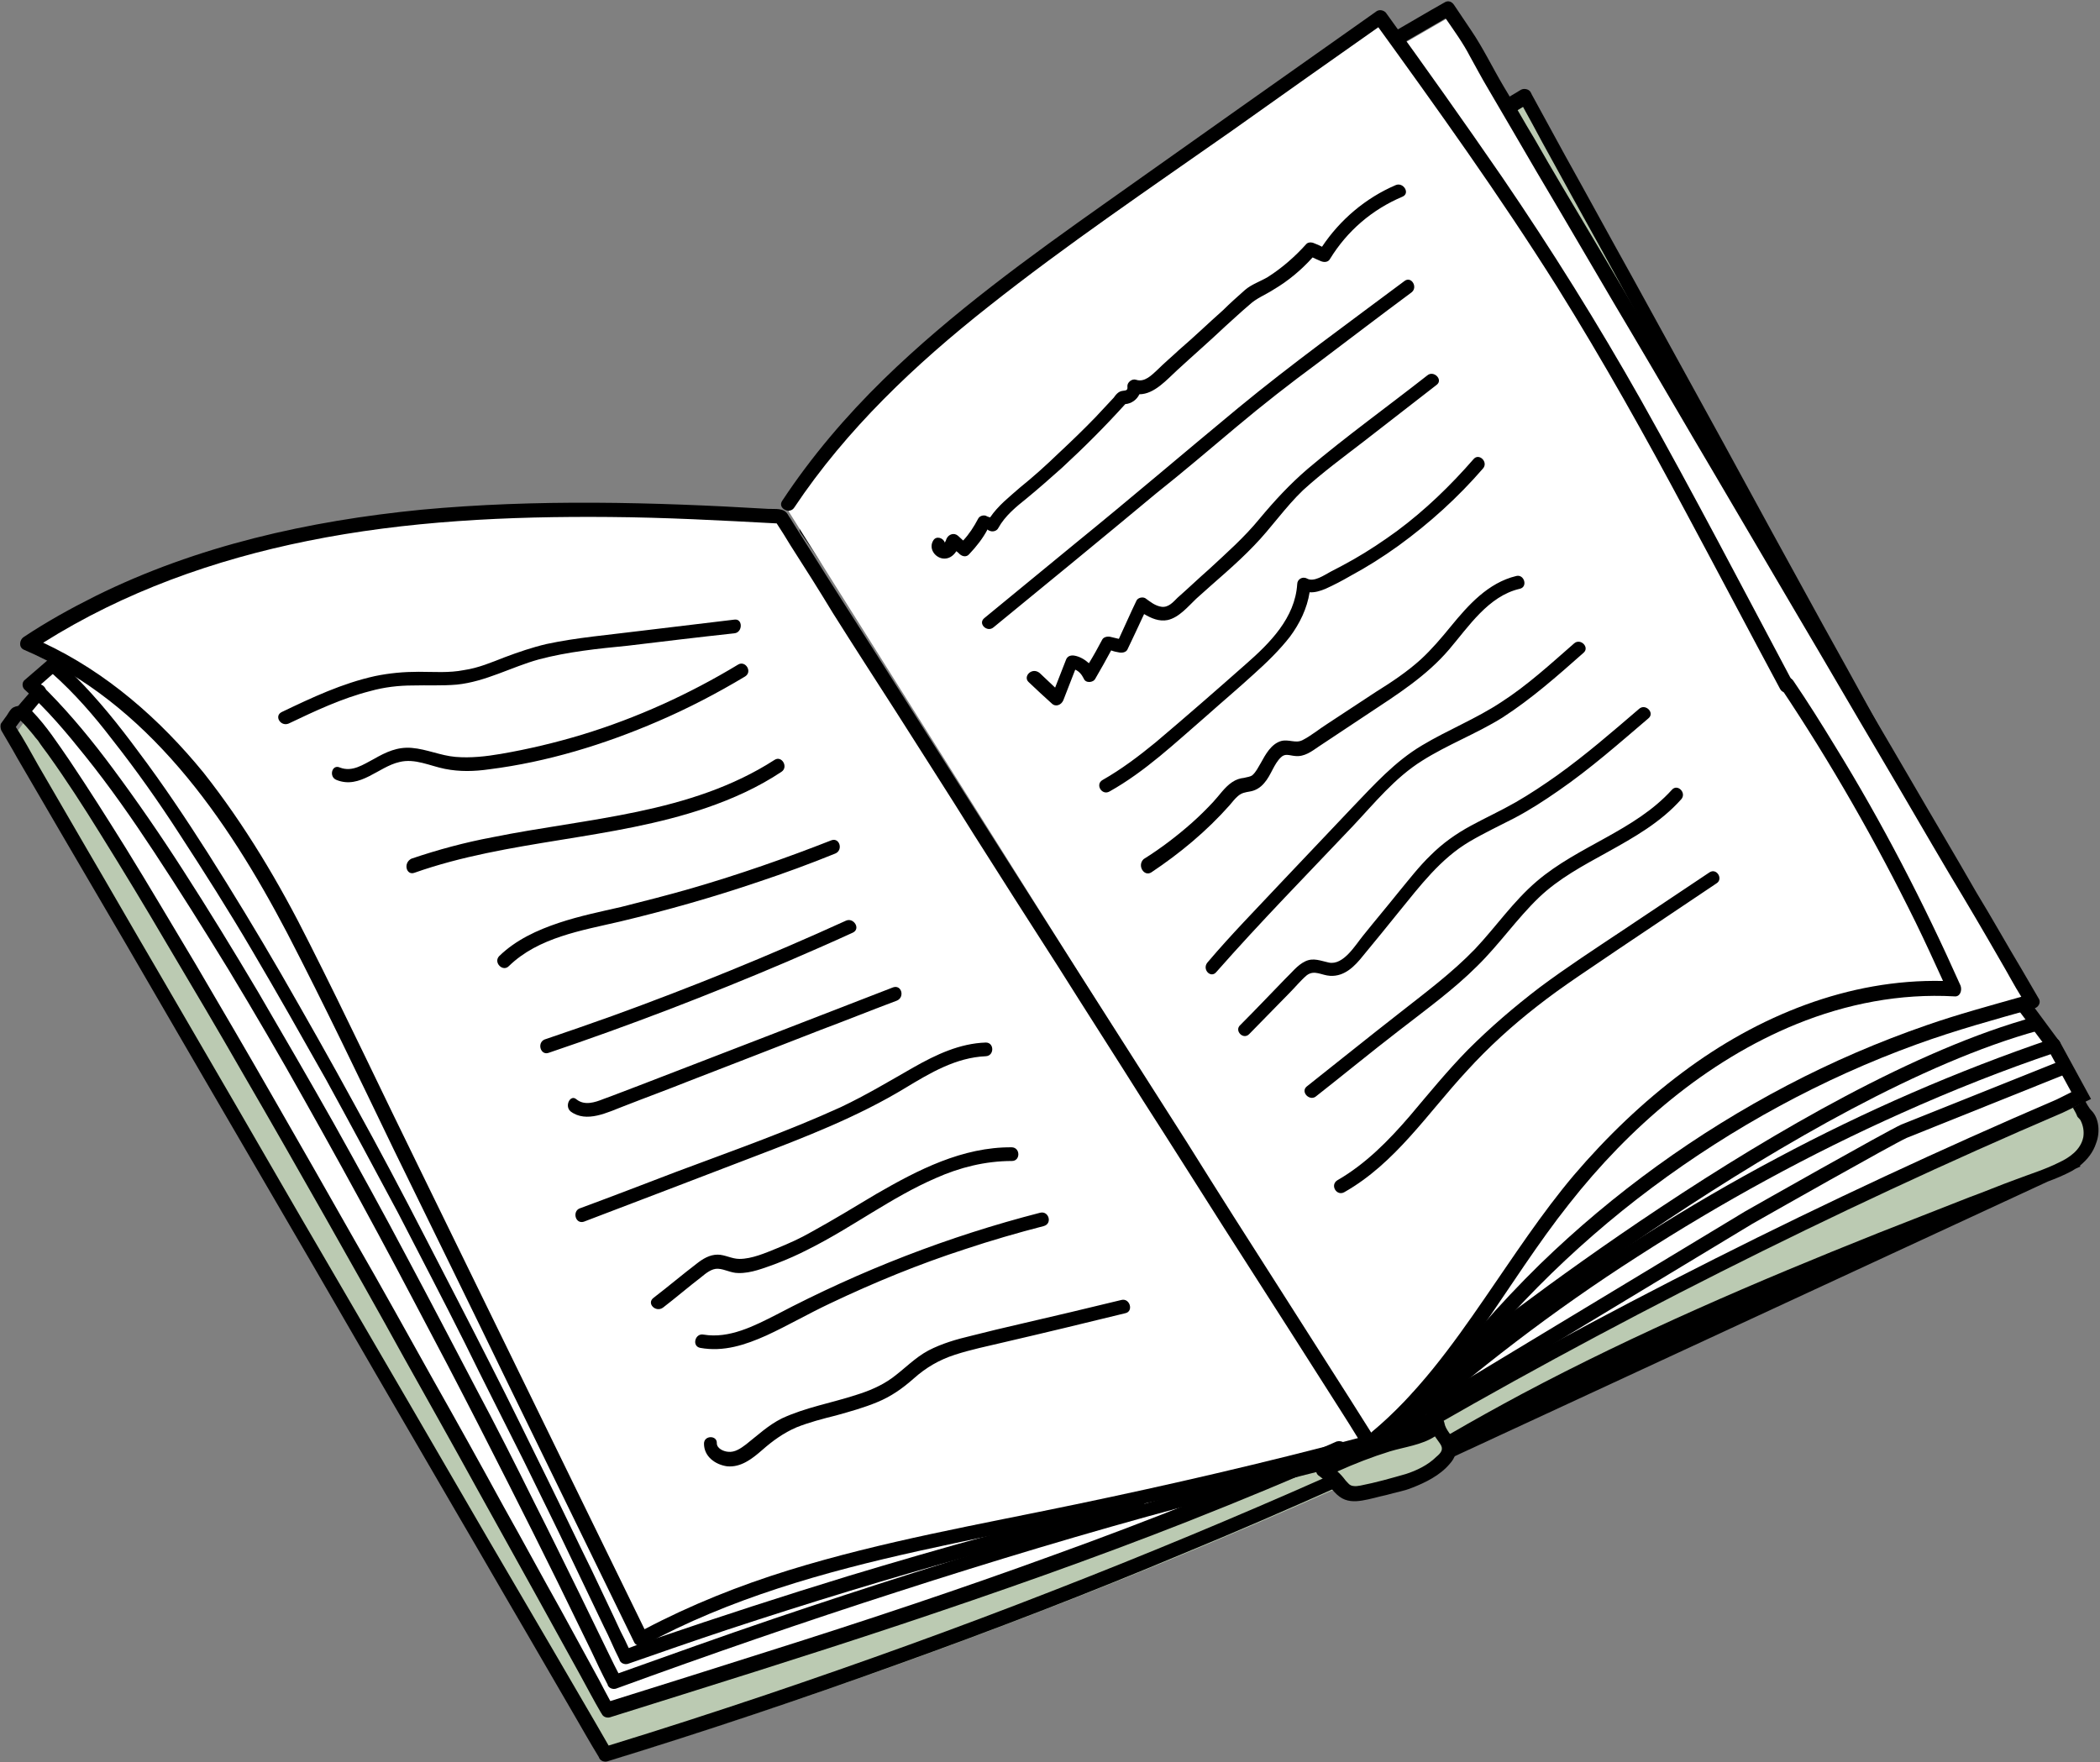 <?xml version="1.0" encoding="UTF-8"?><svg xmlns="http://www.w3.org/2000/svg" xmlns:xlink="http://www.w3.org/1999/xlink" height="412.1" preserveAspectRatio="xMidYMid meet" version="1.0" viewBox="4.2 49.4 491.0 412.1" width="491.0" zoomAndPan="magnify"><rect x="4.2" y="49.4" width="491.0" height="412.1" fill="#808080" stroke="none"/><g id="change1_1"><path d="M341.2,387.7c44.7-26.3,93.3-45.1,141.6-63.7c3.2-1.2,6.5-2.6,8.7-5.3c2.1-2.7,2.5-7-0.2-9.2L360.6,71.8 L192.8,173L341.2,387.7z" fill="#bbcab2"/></g><g id="change2_1"><path d="M493.2,309.1c-0.7-0.7-1.2-1.8-1.8-2.8c-1.3-2.3-2.6-4.7-3.9-7c-4.7-8.5-9.3-17-14-25.5c-6.7-12.1-13.3-24.2-20-36.3 c-7.7-14.1-15.4-28.2-23.2-42.2c-7.8-14.2-15.6-28.4-23.3-42.6c-7-12.8-14.1-25.6-21.1-38.4c-5.3-9.5-10.5-19.1-15.8-28.6 c-2.6-4.7-5.1-9.4-7.7-14.1c-0.1-0.2-0.2-0.4-0.3-0.6c-0.4-0.8-1.6-1-2.3-0.6c-5.6,3.4-11.2,6.7-16.8,10.1 c-13.4,8-26.8,16.2-40.2,24.2c-16.1,9.7-32.2,19.4-48.3,29.2c-14,8.5-28,16.9-42,25.4c-6.8,4.1-13.7,8-20.3,12.3 c-0.1,0.1-0.2,0.1-0.2,0.1c-0.8,0.4-1.1,1.6-0.6,2.3c1.3,1.9,2.7,3.8,3.9,5.7c3.6,5.3,7.1,10.4,10.8,15.6c5.4,7.7,10.6,15.4,16,23.1 c6.5,9.4,13,18.8,19.4,28.2c7.1,10.3,14.2,20.6,21.3,30.8c7.3,10.4,14.4,20.9,21.7,31.3c6.7,9.7,13.4,19.3,20.1,29 c5.7,8.2,11.3,16.3,17,24.6c4,5.9,8.2,11.7,12.2,17.7c1.9,2.8,3.8,5.6,5.8,8.4c0.1,0.1,0.1,0.2,0.2,0.3c0.8,1.1,2.3,0.9,2.9,0 l0.2,1.9l140.1-64.9c1.9-0.7,3.8-1.5,5.5-2.4c0.3-0.2,0.7-0.4,1-0.6l1.1-0.5c0,0,0-0.1-0.1-0.2c1.7-1.4,3.1-3.1,3.8-5.3 C495.2,314.4,495.1,311,493.2,309.1z M491.3,315.3c-0.6,3-3.2,4.8-5.8,6c-3.2,1.6-6.8,2.7-10.2,4c-3.6,1.3-7.1,2.8-10.7,4.1 c-7.1,2.8-14.3,5.6-21.4,8.4c-28.3,11.3-56.3,23.3-83.2,37.6c-5.6,3-11.2,6.1-16.7,9.3c-0.6,0.3-0.9,0.4-0.9,0.4l0,0.1 c-0.2,0.1-0.4,0.2-0.6,0.3c-1-1.4-2-2.8-2.9-4.2c-3.6-5.3-7.1-10.4-10.8-15.6c-5.4-7.7-10.6-15.4-16-23.1 c-6.5-9.4-13-18.8-19.4-28.2c-7.1-10.3-14.2-20.6-21.3-30.8c-7.3-10.4-14.4-20.9-21.7-31.3c-6.7-9.7-13.4-19.3-20.1-29 c-5.7-8.2-11.3-16.3-17-24.6c-4-5.9-8.2-11.7-12.2-17.7c-1.6-2.4-3.2-5-5-7.3c5.1-3,10.1-6.1,15.2-9.1c13.4-8,26.8-16.2,40.2-24.2 c16.1-9.7,32.2-19.4,48.3-29.2c14-8.5,28-16.9,42-25.4c4.6-2.8,9.3-5.6,13.9-8.4c1.7-1,3.6-1.9,5.3-3c1.5,2.7,2.9,5.3,4.4,8.1 c4.6,8.4,9.3,16.9,13.9,25.2c6.6,12.1,13.2,24,19.8,36.1c7.6,14,15.3,27.8,22.9,41.8c7.7,14.1,15.5,28.3,23.2,42.3 c7,12.7,14.1,25.6,21.1,38.3c5.3,9.6,10.6,19.2,15.9,28.8c2.7,4.9,5.4,9.8,8,14.6c0.1,0.2,0.3,0.6,0.4,0.9c0.2,0.3,0.4,0.4,0.7,0.8 C491.3,312.6,491.5,314,491.3,315.3z"/></g><g id="change3_1"><path d="M490.8,307.4l-5,2.5c-54,23.1-106.3,49.5-157,79.1c0,0,39.9-60.4,51.9-71.4c12-10.9,36.7-40.2,87-42.9 c4.2-0.2,10.4,13.4,10.4,13.4l0,0l6.4,7.7L490.8,307.4z" fill="#fff"/></g><g id="change3_2"><path d="M479.7,285.4l-7.4,2c-52.8,13.9-114.7,55.1-146.9,99.2L188.6,169c19.7-29.7,49.5-51.1,78.6-71.6 c19.9-14.1,39.9-28.2,59.8-42.2c1.3,1.8,2.6,3.5,3.8,5.3l0,0l12.1-7l5.4,7.9l5.3,9.5L479.7,285.4z" fill="#fff"/></g><g id="change3_3"><path d="M334.3,383.3c43.3-39,94.7-69,150-87.6" fill="#fff"/></g><g id="change1_2"><path d="M318.7,396.6c-55.6,24.8-112.6,46.2-170.8,64.1L8.1,220.6l2.3-3.1l177.6-39.2L318.7,396.6z" fill="#bbcab2"/></g><g id="change2_2"><path d="M318.3,395.4c0-0.2-0.1-0.5-0.2-0.7c-1.1-1.9-2.3-3.9-3.5-5.8c-3.1-5.3-6.4-10.6-9.5-15.9c-4.7-7.8-9.4-15.6-14.1-23.5 c-5.7-9.6-11.5-19.2-17.2-28.8c-6.3-10.5-12.5-20.9-18.8-31.4c-6.4-10.6-12.6-21.1-19-31.7c-5.9-9.8-11.7-19.7-17.7-29.5 c-5-8.4-9.9-16.6-15-25c-3.6-6-7.1-12-10.7-18c-1.7-2.8-3.4-5.7-5.1-8.5c-0.1-0.1-0.1-0.2-0.2-0.3c-0.4-0.7-1.1-0.9-1.9-0.8 c-6.1,1.3-12.3,2.7-18.5,4.1c-14.7,3.2-29.4,6.5-44.1,9.7c-17.5,3.9-35.1,7.7-52.6,11.6c-14.6,3.2-29.4,6.5-44,9.7 c-4.5,1-8.9,2-13.4,3c-1.2,0.2-2.5,0.6-3.7,0.8c-0.6,0.1-1.1,0.1-1.7,0.4c-0.7,0.3-1.2,1.3-1.6,1.9c-0.4,0.6-0.9,1.2-1.3,1.8 c-0.3,0.4-0.2,1.2,0,1.7c1.2,2.1,2.5,4.2,3.7,6.4c3.4,5.8,6.8,11.7,10.2,17.5c5,8.6,10.1,17.2,15.1,25.8c6.1,10.5,12.2,21,18.3,31.5 c6.7,11.5,13.4,23,20.1,34.5c6.8,11.6,13.5,23.3,20.3,35c6.3,10.8,12.6,21.7,18.9,32.5c5.4,9.2,10.6,18.3,16,27.5 c3.8,6.6,7.7,13.2,11.5,19.8c1.8,3.1,3.6,6.3,5.5,9.4c0.1,0.1,0.1,0.2,0.2,0.4c0.3,0.7,1.2,1,1.9,0.8c22.8-7,45.5-14.6,67.9-22.7 c22.3-8,44.6-16.6,66.5-25.8c12.4-5.1,24.6-10.4,36.9-15.9C318.3,396.7,318.5,396,318.3,395.4z M250.1,421.5 c-22,8.6-44.2,16.6-66.7,24.2c-12.2,4.1-24.5,8.1-36.9,11.9c-1-1.7-2-3.5-3-5.2c-3.4-5.8-6.8-11.7-10.2-17.5 c-5-8.6-10.1-17.2-15.1-25.8c-6.1-10.5-12.2-21-18.3-31.5c-6.7-11.5-13.4-23-20.1-34.5c-6.8-11.6-13.5-23.3-20.3-35 c-6.3-10.8-12.6-21.7-18.9-32.5c-5.4-9.2-10.6-18.3-16-27.5c-3.8-6.6-7.7-13.2-11.5-19.8c-1.7-3-3.3-6-5.2-8.9 c0.4-0.6,0.9-1.2,1.3-1.7c5.8-1.3,11.5-2.5,17.3-3.8c14.1-3.1,28.2-6.3,42.2-9.3c17.1-3.8,34.3-7.6,51.4-11.4 c14.7-3.2,29.5-6.5,44.2-9.7c4.9-1.1,9.8-2.1,14.6-3.2c1.9-0.4,4.1-0.7,6.1-1.3c0.9,1.5,1.9,3.1,2.8,4.6c3.1,5.3,6.4,10.6,9.5,15.9 c4.7,7.8,9.4,15.6,14.1,23.5c5.7,9.6,11.5,19.2,17.2,28.8c6.3,10.5,12.5,20.9,18.8,31.4c6.4,10.6,12.6,21.1,19,31.7 c5.9,9.8,11.7,19.7,17.7,29.5c5,8.4,9.9,16.6,15,25c3.6,6,7.1,12,10.7,18c1.5,2.4,2.9,4.9,4.5,7.4 C293.1,404.2,271.7,413.1,250.1,421.5z"/></g><g id="change3_4"><path d="M320.4,387.5c-21.1,5.8-42.4,10.9-63.9,15.4c-34.6,7.1-70.4,12.8-101.4,29.8c-25.2-51.7-50.5-103.3-75.6-155.1 c-15.5-31.7-34.2-66.5-67.7-77.7c50.6-33.4,115.5-33.3,176.1-29.7l137.6,216.5" fill="#fff"/></g><g id="change3_5"><path d="M318.6,388.2c-55.4,24.9-113.6,43-171.7,61.1c0,0-121.3-222.5-137-233.4l4.1-4.8L318.6,388.2z" fill="#fff"/></g><g id="change3_6"><path d="M319.9,390.4c-58.6,14.2-114.2,31.7-170.9,52.4c0,0-92.5-194-136.7-233.4c0,0,30.6-40.8,176.2-36.2L319.9,390.4 z" fill="#fff"/></g><g id="change1_3"><path d="M314.5,393.2c1.8,1.2,3,2.8,4.5,4.6c0.6,0.7,1.5,1,2.2,1.1s2.7-0.3,3.5-0.4c3.5-0.9,5.7-1.5,9.3-2.3 c1.5-0.3,4.9-2,6-2.9c1.8-1.2,4.4-3.4,3.9-5.5c-0.3-1.6-2.5-3-2.7-5.1c-1.6,2-4.4,2.7-6.9,3.4C327.4,387.7,320.8,390.1,314.5,393.2" fill="#bbcab2"/></g><g id="change2_3"><path d="M325.8,386c-2-3.1-4-6.4-6-9.5c-5.3-8.3-10.5-16.5-15.8-24.8c-7.5-11.7-15-23.5-22.3-35.2c-8.5-13.3-17-26.7-25.5-40 c-8.5-13.4-17-26.7-25.5-40.1c-7.3-11.5-14.6-23-21.9-34.5c-5.1-8-10.3-16.1-15.3-24.1c-1.3-2.1-2.7-4.2-4.1-6.5 c-0.3-0.6-0.7-1-1-1.6c-1-1.6-2.8-1.2-4.6-1.3c-27-1.6-54.2-2.3-81.1,0.2c-26.3,2.6-52.4,8.4-76.2,20.2c-5.8,2.9-11.4,6-16.8,9.6 c-0.9,0.6-1.2,2.3,0,2.9c29,12.4,47.5,39.3,61.7,66.4c8.7,16.8,16.8,33.8,25,50.8c8.8,18,17.7,36.1,26.4,54.1 c9.9,20.3,19.8,40.6,29.7,60.9c0.4,0.8,1.6,1,2.3,0.6c20-10.9,42.1-17.1,64.2-22c22.2-4.9,44.7-9,66.9-14.3 c12.6-2.9,25.1-6,37.5-9.4C324.9,388.9,326.8,387.5,325.8,386z M255.7,401.2c-22.5,4.7-45.1,8.6-67.1,15.4 c-11.6,3.6-22.9,8.1-33.7,13.8c-17.5-35.9-35.2-72-52.7-107.9c-8.6-17.5-16.9-35.2-25.7-52.6c-7-14-15-27.5-24.7-39.8 c-10.2-12.5-22.7-23.5-37.5-30.4c18.9-11.9,40-19.4,61.8-23.8c23.2-4.7,47-5.8,70.6-5.6c13.1,0.1,26,0.8,39.1,1.5 c1.1,1.7,2.2,3.4,3.2,5.1c3.4,5.3,6.7,10.5,9.9,15.8c4.9,7.8,9.9,15.5,14.9,23.3c6,9.5,12.1,18.9,18,28.4 c6.6,10.4,13.2,20.8,19.9,31.2c6.6,10.5,13.3,20.9,19.9,31.4c6.3,9.8,12.4,19.5,18.7,29.4c5.3,8.3,10.5,16.4,15.8,24.7 c3.8,5.9,7.6,12,11.4,17.9c1.4,2.2,2.8,4.4,4.2,6.7C299.8,391.5,277.8,396.6,255.7,401.2z"/></g><g id="change2_4"><path d="M189.9,168.1c12.2-18.3,28.3-33.5,45.4-47c18.3-14.5,37.8-27.7,56.9-41.1c11.8-8.4,23.7-16.8,35.5-25.1 c-0.8-0.2-1.6-0.4-2.3-0.6c14.7,20.3,29.4,40.8,42.8,62.1c10.8,17.3,20.8,35.2,30.4,53.2c7.3,13.6,14.5,27.3,21.8,40.9 c1,1.9,3.9,0.2,2.9-1.7c-11.7-22-23.2-44.1-35.4-65.8c-10.1-17.9-20.9-35.2-32.5-52.2c-8.8-12.8-17.9-25.6-27-38.2 c-0.4-0.7-1.5-1.1-2.3-0.6c-21.1,14.9-42.2,29.8-63.2,44.7c-18.1,12.8-36.2,25.9-52.1,41.4c-8.8,8.6-16.9,18.1-23.7,28.4 C185.9,168.2,188.8,169.8,189.9,168.1L189.9,168.1z"/></g><g id="change2_5"><path d="M461.1,282.4c-12.6-0.7-25.1,1.7-36.9,6.5c-21.1,8.6-39.1,24.2-53.1,42c-14.7,18.5-25.5,40.7-43.9,56c-1.6,1.3-4-1-2.3-2.6 c10.6-8.8,18.8-20.2,26.5-31.4c6.7-9.7,13.2-19.7,20.8-28.7c7.6-8.9,16.1-17.1,25.5-24.1c17.5-13.1,38.7-21.8,60.8-21.3 c-2.1-4.6-4.2-9.2-6.4-13.7c-9.3-18.9-19.8-37.3-31.5-54.8c-1.2-1.8,1.7-3.5,2.9-1.7c3.4,5,6.6,10.1,9.7,15.2 c11.1,18,20.8,36.8,29.4,56.1C463,281,462.5,282.6,461.1,282.4z"/></g><g id="change2_6"><path d="M319,391.9c-12.7,3.1-25.6,6.5-38.3,9.9c-22.3,6-44.5,12.7-66.5,19.8c-22.1,7.1-44.1,14.7-66,22.7c-0.7,0.2-1.6-0.1-1.9-0.8 c0-0.1,0-0.2-0.1-0.3c-1.3-2.5-2.5-5-3.7-7.6c-2.6-5.4-5.3-10.8-7.9-16.2c-3.8-7.7-7.6-15.3-11.5-23c-4.7-9.3-9.4-18.5-14.2-27.7 c-5.4-10.2-10.7-20.4-16.2-30.6C87,327.5,81.2,317,75.3,306.5c-5.7-10.2-11.6-20.3-17.7-30.4c-5.7-9.3-11.4-18.4-17.4-27.5 c-5-7.6-10.3-15.2-16-22.3c-4.4-5.5-8.9-10.9-14.2-15.6c-0.7-0.6-0.7-1.8,0-2.3c2.2-1.9,4.4-3.8,6.6-5.7c1.6-1.5,4,0.9,2.3,2.3 c-1.8,1.5-3.5,3-5.2,4.5c0.7,0.6,1.3,1.2,1.9,1.8c5.4,5.5,10.3,11.5,14.9,17.7c5.8,7.8,11.3,15.8,16.5,23.9 c6,9.3,11.8,18.8,17.5,28.4c6,10.3,12,20.6,17.8,30.9c5.8,10.4,11.6,20.9,17.2,31.5c5.4,10.1,10.6,20.1,15.9,30.2 c4.7,8.8,9.3,17.9,13.7,26.8c3.6,7.1,7.1,14.3,10.7,21.6c2.3,4.8,4.7,9.6,7,14.4c0.7,1.4,1.3,2.7,2,4c12.1-4.3,24-8.6,36.1-12.7 c21.9-7.4,43.9-14.4,66.1-21c22.3-6.6,44.9-12.6,67.5-18.1C320.7,388.2,321.6,391.5,319,391.9z"/></g><g id="change2_7"><path d="M270.7,403c-13.3,3.1-26.5,6.5-39.5,10.2c-19.1,5.3-38.1,11.1-56.9,17.3c-7.8,2.6-15.6,5.3-23.3,8c-0.7,0.2-1.6-0.1-1.9-0.8 c0-0.1-0.1-0.2-0.1-0.3c-1.3-2.5-2.3-5.1-3.6-7.6c-2.6-5.4-5.1-10.7-7.7-16.1c-3.6-7.6-7.4-15.2-11.1-22.8 c-4.6-9.2-9.2-18.2-13.7-27.4c-5.1-10.2-10.4-20.3-15.6-30.4c-5.6-10.5-11.2-20.9-16.9-31.3c-5.7-10.1-11.4-20.2-17.3-30.2 c-5.4-9.2-11.1-18.2-16.9-27.1c-4.9-7.6-10.2-15.1-15.8-22.2c-4.2-5.5-8.8-10.8-14.1-15.5c-1.6-1.5,0.8-3.8,2.3-2.2 c1.1,0.9,2.2,2,3.2,3c5.4,5.4,10.2,11.4,14.7,17.5c5.8,7.7,11.2,15.8,16.3,23.8c5.9,9.3,11.6,18.7,17.1,28.2 c5.8,10.1,11.6,20.3,17.2,30.6c5.7,10.3,11.2,20.7,16.6,31.2c5.1,9.9,10.3,19.9,15.3,29.8c4.5,8.8,8.8,17.7,13.2,26.6 c3.5,7.1,6.9,14.3,10.4,21.4c2.2,4.7,4.5,9.4,6.7,14.2c0.7,1.3,1.3,2.6,1.9,3.9c2.1-0.8,4.3-1.6,6.5-2.3 c14.9-5.1,29.7-9.9,44.7-14.5c22.2-6.7,44.7-13,67.2-18.2C271.9,399.3,272.8,402.5,270.7,403z"/></g><g id="change2_8"><path d="M318.9,389.7c-12.2,5.5-24.6,10.6-37,15.5c-22.1,8.7-44.6,16.6-67.1,24.1s-45.4,14.6-68,21.7c-0.7,0.2-1.6-0.1-1.9-0.8 c-0.1-0.1-0.1-0.2-0.2-0.3c-1.7-2.9-3.2-5.8-4.8-8.7c-3.4-6.1-6.7-12.2-10.1-18.3c-4.7-8.5-9.5-17.1-14.2-25.6 c-5.6-10.2-11.3-20.3-17-30.5c-6.1-11.1-12.3-22-18.5-33c-6.3-11.1-12.5-22-18.9-33c-5.9-10.3-12-20.6-18-30.7 c-5.1-8.7-10.3-17.3-15.6-25.8c-3.9-6.3-7.9-12.5-12.2-18.5c-0.8-1.1-1.6-2.1-2.3-3.2c-0.2-0.2-0.3-0.4-0.6-0.7 c0.2,0.2-0.2-0.2-0.3-0.4c-0.3-0.4-0.7-0.8-1-1.2c-0.6-0.7-1.1-1.3-1.7-1.9c-0.2-0.2-0.4-0.4-0.7-0.7c-0.1,0-0.2-0.1-0.3-0.2 c-0.9-0.7-1.1-1.8-0.3-2.7c1.3-1.6,2.8-3.2,4.1-4.8c1.3-1.7,3.7,0.7,2.3,2.3c-1,1.1-2,2.3-2.9,3.4c0,0,0,0,0,0 c3.4,3.5,6.1,7.7,8.8,11.6c4.5,6.7,8.8,13.5,13.1,20.4c5.5,8.9,10.9,18.1,16.3,27.1c6.1,10.4,12.2,20.8,18.2,31.3 c6.4,11.1,12.7,22.2,19,33.3c6.3,10.9,12.3,21.8,18.4,32.7c5.6,9.9,11.1,19.8,16.5,29.7c4.5,8,8.9,16.2,13.4,24.2 c3,5.5,5.9,10.8,8.9,16.3c0.8,1.6,1.7,3.2,2.6,4.9c12.2-3.8,24.5-7.7,36.8-11.6c22.5-7.1,44.8-14.5,67-22.6 c22.2-8,44.3-16.8,66-26.5C318.9,385.9,320.6,388.8,318.9,389.7z"/></g><g id="change2_9"><path d="M329.7,388.6l-1.7-2.9c50.2-29.4,103.1-56,157.1-79.2l3.4-1.7l-5.4-9.9l-6.9-9.2l2.6-2.1l7.1,9.6l7.2,13.2l-6.6,3.2 C432.6,332.7,379.8,359.3,329.7,388.6z"/></g><g id="change2_10"><path d="M331.9,385.3c17.2-15.4,35.6-29.5,55.1-42c19.7-12.7,40.3-24,61.8-33.6c11.8-5.3,23.9-10.1,36.1-14.2c2-0.7,1.1-3.9-0.9-3.2 c-22.1,7.5-43.7,16.9-64.3,27.9c-20.9,11.1-40.9,23.8-59.9,38c-10.5,7.8-20.6,16.1-30.3,24.8C328,384.3,330.3,386.8,331.9,385.3 L331.9,385.3z"/></g><g id="change2_11"><path d="M479.9,285.2c-9.3,2.6-18.4,5.1-27.5,8.4c-22.1,8-43,19.4-61.9,33.5c-18.9,14.1-35.7,31.1-49.6,50c-1.2,1.8-4.1,0.1-3-1.6 c7.9-10.9,16.8-21.1,26.4-30.5c17.1-16.6,36.6-30.7,57.8-41.8c10.5-5.5,21.4-10.2,32.7-14.1c7.2-2.5,14.6-4.5,22-6.6 c-1.7-2.7-3.2-5.6-4.8-8.3c-3.9-6.8-7.9-13.6-12-20.4c-5.5-9.3-10.8-18.5-16.3-27.8c-6.4-10.8-12.7-21.7-19.1-32.5 c-6.6-11.2-13.2-22.5-19.8-33.7c-6.4-10.8-12.7-21.7-19.1-32.5c-5.5-9.2-10.8-18.4-16.3-27.7c-4-6.7-7.9-13.4-11.8-20.1 c-1.8-3.1-3.7-6.3-5.5-9.4c-1.5-2.5-2.8-5-4.2-7.5c-1.6-3.1-3.7-6-5.7-8.9c-3.6,2.1-7.1,4.1-10.7,6.2c-1.9,1.1-3.6-1.8-1.7-2.9 c4-2.3,8-4.7,12.1-7c0.9-0.6,1.8-0.2,2.3,0.6c1.3,1.9,2.6,3.9,3.9,5.8c2.8,4.1,5,8.7,7.6,13.1c2.5,4.1,4.8,8.3,7.3,12.4 c4.2,7.4,8.6,14.7,13,22.1c5.8,9.7,11.5,19.5,17.2,29.3c6.5,10.9,12.8,21.9,19.3,32.8c6.6,11.3,13.3,22.7,19.9,34 c6.1,10.5,12.4,21.1,18.5,31.6c5.1,8.8,10.3,17.5,15.4,26.4c3.6,5.9,7,12,10.6,18c1.3,2.2,2.6,4.5,3.9,6.7 C481.5,283.7,480.9,284.9,479.9,285.2z"/></g><g id="change2_12"><path d="M344.4,386.7c-0.7-1.7-2.2-2.8-2.5-4.6c-0.2-1.2-2-1.7-2.8-0.8c-1.3,1.7-3.4,2.2-5.4,2.8c-2.3,0.7-4.7,1.2-6.9,2 c-4.5,1.5-8.8,3.2-13,5.2c-0.6,0-1.1,0.3-1.5,0.8c-0.2,0.2-0.3,0.4-0.3,0.7c-0.2,0.7,0,1.4,0.7,1.8c1.9,1.3,2.9,3.5,4.7,4.8 c1.6,1.2,3.5,1.2,5.3,0.9c1.9-0.3,3.8-0.9,5.7-1.3c2-0.6,4.1-0.9,6-1.7c3.1-1.2,6.5-2.9,8.7-5.5 C344.4,390.4,345.1,388.6,344.4,386.7z M340,390.1c-1.9,1.9-4.6,3.2-7.1,4c-3.5,1-7,2-10.6,2.7c-0.6,0.1-1.1,0.2-1.7,0.1 c-0.9-0.1-1.2-0.7-1.8-1.3c-0.6-0.8-1.2-1.5-1.9-2.1c4-1.8,8.1-3.4,12.3-4.7c3.3-1,7.5-1.5,10.5-3.5c0.4,0.6,0.8,1.1,1.2,1.7 C341.8,388.3,341.2,389.1,340,390.1z"/></g><g id="change2_13"><path d="M338.4,381.2l-1.7-2.9l75.5-45.6c2.1-1.2,32.8-18.6,36.5-20.3l37.5-15l1.2,3.1l-37.4,15c-3.3,1.5-32.6,18.1-36.1,20.1 L338.4,381.2z"/></g><g id="change2_14"><path d="M348,368l-2.1-2.6c0.8-0.6,78.7-63.1,134-78.2l0.9,3.2C426.1,305.4,348.8,367.4,348,368z"/></g><g id="change2_15"><path d="M286.3,216.8c-7.3,6.3-14.3,13-22.7,17.7c-1.8,1-3.4-1.7-1.6-2.7c4.4-2.5,8.5-5.6,12.4-8.8c7.1-6,14.2-12.2,21.1-18.3 c5.6-4.9,11.5-10.8,12-18.7c0-1.1,1.2-1.9,2.3-1.3c1.6,0.9,4-0.8,5.5-1.6c1.8-0.9,3.6-1.9,5.4-2.9c3.5-2,6.8-4.2,10.1-6.6 c6.6-4.9,12.5-10.6,17.9-16.8c1.3-1.6,3.6,0.7,2.2,2.2c-5.8,6.7-12.4,12.7-19.7,18c-3.6,2.6-7.4,5-11.3,7.1c-1.9,1.1-3.8,2.1-5.8,3 c-1.2,0.5-2.5,0.9-3.7,0.8c-0.6,3.8-2.3,7.3-4.6,10.4c-2.5,3.2-5.4,6-8.4,8.7C293.8,210.3,290,213.5,286.3,216.8z M266,202 c0.7,0.1,1.5-0.1,1.8-0.7c1.3-2.7,2.6-5.5,3.9-8.3c1.7,1,3.5,1.8,5.5,1.4c2.7-0.6,4.8-3.2,6.7-5c4.5-4.1,9.3-8,13.5-12.4 c4-4.1,7.3-9,11.5-13c4.5-4.1,9.4-7.7,14.2-11.4c5.7-4.4,11.3-8.8,17-13.2c1.6-1.2-0.7-3.5-2.2-2.2c-9.3,7.3-18.9,14.2-27.9,21.8 c-4.2,3.6-7.8,7.5-11.3,11.7c-3.6,4.4-7.7,8-11.8,11.8c-2.5,2.2-4.9,4.5-7.4,6.7c-1,1-2.1,2.3-3.7,2.1c-1.5-0.2-2.7-1.2-3.8-2 c-0.7-0.4-1.8-0.1-2.1,0.6c-1.4,2.9-2.7,5.9-4.1,8.9c-0.7-0.2-1.4-0.3-2.1-0.5c-0.7-0.1-1.5,0.1-1.8,0.7c-1,1.9-2,3.7-3.1,5.5 c-1-0.9-2.2-1.6-3.5-1.8c-0.9-0.1-1.6,0.2-1.9,1.1c-0.8,2.1-1.7,4.3-2.5,6.4c-1.2-1.1-2.4-2.3-3.6-3.4c-1.8-1.5-4,0.8-2.6,2.1 c1.8,1.7,3.6,3.4,5.4,5c0.9,0.9,2.2,0.4,2.7-0.7c0.9-2.4,1.9-4.8,2.8-7.2c0.9,0.4,1.5,1.1,2,2.1c0.4,1.1,2.2,1,2.7,0 c1.3-2.2,2.5-4.4,3.7-6.6C264.5,201.7,265.3,201.9,266,202z M235.8,173.6c0.7,0.2,1.5-0.1,1.8-0.7c1.6-2.9,4.2-5,6.7-7 c2.8-2.3,5.5-4.7,8.2-7.1c5.2-4.8,10.1-9.7,14.8-14.9c1.4-0.1,2.7-1,3.3-2.3c3.5,0,6.5-3.5,8.8-5.6c3.8-3.5,7.6-6.8,11.3-10.3 c1.9-1.7,3.7-3.4,5.6-5c1.7-1.6,3.7-2.3,5.7-3.6c3.4-2,6.5-4.6,9.1-7.5c0.6,0.3,1.3,0.6,2,0.9c0.8,0.3,1.7,0.2,2.1-0.6 c4-6.5,9.8-11.5,16.9-14.5c1.9-0.8,0.2-3.5-1.6-2.7c-7,3-13,8.1-17.2,14.4c-0.6-0.3-1.2-0.6-1.8-0.8c-0.6-0.3-1.5-0.3-1.9,0.2 c-2.7,3-5.7,5.6-9,7.7c-1.7,1-3.8,1.7-5.3,3c-1.8,1.6-3.5,3.1-5.1,4.7c-3.5,3.1-6.8,6.3-10.3,9.3c-1.7,1.6-3.5,3.1-5.1,4.7 c-1.3,1.2-3,3-5,2.3c-0.9-0.3-2.1,0.6-2,1.6c0.1,0.9-0.3,0.9-1.1,1c-1,0.1-1.6,0.9-2.1,1.6c-1.5,1.6-2.8,3-4.2,4.5 c-2.8,2.9-5.7,5.7-8.7,8.5c-2.9,2.8-5.9,5.5-9,8c-2.5,2.2-5.1,4.2-7,7c-0.3-0.1-0.7-0.2-1-0.4c-0.7-0.2-1.5,0.1-1.8,0.7 c-1,1.9-2.1,3.6-3.5,5.1c-0.4-0.4-0.8-0.7-1.2-1.1c-0.9-0.8-2.2-0.4-2.7,0.7c-0.1,0.3-0.2,0.6-0.4,0.9c-0.3-1.1-2-1.7-2.7-0.5 c-1.1,1.8,0.3,3.9,2.2,4.2c1.4,0.2,2.5-0.6,3.2-1.7c0.3,0.2,0.5,0.4,0.8,0.7c0.7,0.6,1.6,0.7,2.2,0c1.7-1.8,3.2-3.7,4.3-5.8 C235.2,173.4,235.5,173.5,235.8,173.6z M293.2,149.3c6.3-5.3,12.6-10.2,19.1-15c7.3-5.5,14.6-11.1,21.9-16.5c1.6-1.2,0-3.9-1.6-2.7 c-13.1,9.8-26.4,19.4-38.9,29.7c-12.7,10.5-25.2,21.2-38,31.6c-7.1,5.8-14.2,11.7-21.3,17.5c-1.7,1.3,0.6,3.5,2.1,2.2 c12.7-10.4,25.4-20.8,38-31.3C280.8,159.8,287,154.5,293.2,149.3z M315.2,277.6c3.4,0.2,5.8-2.3,7.7-4.7c2.8-3.4,5.6-6.8,8.4-10.3 c4.9-6,9.7-12.4,16.5-16.4c3.4-2,7-3.7,10.5-5.5c3.6-1.9,7-4.1,10.3-6.4c7.4-5.1,14.2-11.1,21-16.9c1.6-1.3-0.7-3.6-2.2-2.2 c-6.3,5.4-12.4,10.7-19.1,15.5c-3.1,2.2-6.4,4.4-9.7,6.3c-3.5,2-7,3.6-10.5,5.5c-3.5,1.9-6.6,4.1-9.4,6.9c-2.7,2.6-5,5.6-7.4,8.5 c-2.8,3.5-5.6,6.8-8.4,10.3c-1.8,2.2-4.6,7-8,6.3c-1.9-0.4-3.6-1.2-5.5-0.3c-1.9,0.9-3.2,2.7-4.7,4.1c-3.5,3.6-7,7.3-10.5,10.8 c-1.5,1.3,0.7,3.6,2.1,2.1c3.1-3.2,6.3-6.4,9.4-9.6c1.3-1.3,2.6-2.9,4-4.1C311.5,276.1,313.2,277.5,315.2,277.6z M291.7,237.7 c0.6-0.7,1.2-1.5,1.9-2.1c0.9-0.8,1.7-0.9,2.8-1.1c1.3-0.2,2.5-0.9,3.4-2c1.6-1.8,2.2-4.4,3.9-6c1-1,2-0.4,3.4-0.3 c2.1,0.2,3.8-1.1,5.4-2.2c3.9-2.6,7.7-5.1,11.6-7.7c6.8-4.5,13.6-8.8,18.9-15c4.6-5.4,9.2-12.5,16.5-14.2c2-0.4,1.1-3.5-0.8-3 c-6.6,1.6-11.2,6.8-15.3,11.8c-2.2,2.7-4.5,5.4-7,7.7c-3.2,2.9-6.8,5.3-10.5,7.6c-3.8,2.5-7.6,5-11.4,7.5c-1.9,1.2-3.8,2.8-5.8,3.8 c-1.6,0.8-3.2-0.3-5,0.2c-2.3,0.7-3.6,3.1-4.7,5.1c-0.6,1-1.1,2.1-2,2.9c-0.6,0.4-1.2,0.4-1.9,0.6c-1,0.1-1.9,0.4-2.8,1 c-1.8,1.2-3,3.1-4.5,4.7c-1.6,1.7-3.1,3.2-4.9,4.8c-3.5,3.1-7.3,6-11.3,8.5c-1.6,1.5,0.1,4.2,1.8,3.1 C280,249,286.3,243.8,291.7,237.7z M403.9,253.4c-6.7,4.5-13.5,9-20.2,13.5c-6.6,4.4-13.2,8.7-19.5,13.4 c-5.9,4.5-11.5,9.3-16.8,14.6c-4.8,4.9-9.2,10.3-13.6,15.5c-4.9,5.7-10.3,11.2-16.9,15c-1.8,1.1-0.2,3.8,1.6,2.8 c12-6.8,19.5-18.5,28.7-28.4c5-5.5,10.5-10.5,16.4-15.1c6.1-4.8,12.7-9,19.1-13.4c7.6-5.1,15.2-10.2,22.8-15.3 C407.2,255,405.6,252.3,403.9,253.4z M349.6,275.3c5.1-5,9.3-11.1,14.4-16c4.7-4.5,10.4-7.5,16-10.6c6.3-3.5,12.5-7,17.3-12.4 c1.3-1.5-0.9-3.7-2.2-2.2c-8.7,9.6-21.9,13.1-31.6,21.4c-5.5,4.7-9.5,10.6-14.4,15.8c-5.4,5.6-11.6,10.2-17.7,15 c-7.3,5.7-14.5,11.5-21.7,17.2c-1.5,1.3,0.8,3.6,2.3,2.2c6.5-5.1,12.8-10.3,19.3-15.3C337.6,285.5,344.1,280.8,349.6,275.3z M336.7,227.3c6-3.8,12.7-6.3,18.8-10.1c6.8-4.4,12.8-9.7,18.9-15.1c1.6-1.3-0.7-3.6-2.2-2.2c-5.5,4.8-10.8,9.7-17,13.7 c-5.9,3.9-12.5,6.5-18.5,10.1c-6.4,3.8-11.3,9.3-16.3,14.5c-5.5,5.8-10.9,11.5-16.4,17.3c-5.9,6.3-12,12.5-17.5,19 c-1.3,1.6,0.8,3.8,2.1,2.2c10.3-11.7,21.2-22.8,31.9-34.1C325.5,237.3,330.3,231.3,336.7,227.3z"/></g><g id="change2_16"><path d="M71.7,218.6c6.1-2.9,12.4-5.9,19.1-7.6c3.2-0.9,6.6-1.3,9.9-1.3c3.5-0.1,6.8,0.1,10.3-0.2c6.8-0.7,12.7-4.1,19.2-5.9 c6.8-1.8,13.7-2.5,20.8-3.2c8.3-1,16.6-2,24.9-2.9c2-0.2,2-3.5,0-3.2c-7.5,0.9-15,1.8-22.5,2.7c-7.1,0.9-14.4,1.5-21.4,3 c-3.4,0.8-6.6,1.9-9.8,3.1c-3.1,1.2-6.1,2.5-9.5,3c-3.5,0.7-7,0.4-10.6,0.4c-3.5,0-6.8,0.3-10.2,1c-7.7,1.7-14.7,5-21.8,8.4 C68.2,216.8,69.8,219.4,71.7,218.6L71.7,218.6z M82.9,231.8c5.5,2.2,9.8-3.1,14.7-4.2c3.6-0.9,7.1,0.9,10.6,1.6 c3.5,0.7,6.9,0.6,10.4,0.1c13.5-1.7,26.9-5.8,39.4-11.2c7-3,13.9-6.6,20.4-10.5c1.8-1.1,0.1-3.8-1.6-2.8 c-11.4,6.9-23.7,12.5-36.5,16.4c-6.3,1.9-12.6,3.4-19,4.5c-3.5,0.6-7.1,1-10.6,0.7c-3.5-0.3-6.7-1.8-10.2-2.1 c-3.4-0.3-6.1,1-8.9,2.6c-2.5,1.3-5,3.1-7.9,2C81.8,228,81,231.1,82.9,231.8L82.9,231.8z M101.1,253.5c22.1-7.8,46.1-7.6,68.3-15.2 c6.1-2.1,12.1-4.8,17.5-8.4c1.7-1.1,0.1-3.9-1.6-2.8c-19.7,12.7-43.8,13.6-66,18.1c-6.4,1.2-12.7,2.9-18.9,5 C98.4,251.2,99.2,254.2,101.1,253.5L101.1,253.5z M123.2,275.3c6.9-6.7,17-8.3,26-10.4c10.9-2.6,21.8-5.7,32.4-9.3 c6-2,12-4.2,17.9-6.6c1.9-0.8,1-3.8-0.9-3.1c-10.7,4.2-21.6,8-32.6,11.2c-5.5,1.6-11.1,3-16.6,4.4c-4.8,1.1-9.7,2.1-14.5,3.7 c-5.1,1.7-10.1,4-14,7.8C119.5,274.5,121.8,276.8,123.2,275.3L123.2,275.3z M132.5,295.6c18.9-6.4,37.4-13.5,55.7-21.3 c5.1-2.2,10.4-4.5,15.4-6.8c1.9-0.9,0.2-3.6-1.6-2.8c-18,8.2-36.2,15.6-54.7,22.3c-5.3,1.9-10.5,3.7-15.8,5.5 C129.7,293.3,130.6,296.3,132.5,295.6L132.5,295.6z M137.6,309.3c3.7,2.8,8.7,0.2,12.4-1.2c5.1-2,10.3-3.9,15.3-5.9 c10.3-4,20.7-8,30.9-12c5.9-2.2,11.8-4.6,17.7-6.8c1.9-0.8,1.1-3.8-0.9-3.1c-19.9,7.7-39.7,15.4-59.5,23c-2.7,1-5.4,2.1-8.2,3.1 c-2,0.8-4.4,1.6-6.3,0.1C137.6,305.2,136.1,308,137.6,309.3L137.6,309.3z M140.7,335.1c13.2-5,26.4-10.1,39.5-15.1 c12.3-4.7,24.5-9.4,35.7-16.2c5.8-3.5,11.8-7.1,18.8-7.4c2-0.1,2-3.2,0-3.2c-6.1,0.2-11.6,2.8-16.9,5.8c-5.6,3.2-11.1,6.5-17,9.3 c-12.5,5.7-25.6,10.3-38.4,15.1c-7.6,2.9-15.1,5.8-22.7,8.6C138,332.7,138.7,335.7,140.7,335.1L140.7,335.1z M159.2,355.2 c3-2.3,5.9-4.8,8.9-7.1c1.1-0.9,2.5-2.1,4-2c1.6,0.1,3,1,4.7,1c3,0.1,6.1-1.2,8.9-2.2c2.6-1,5.1-2.1,7.6-3.4 c10.2-5.1,19.3-12.1,29.7-16.6c5.6-2.5,11.6-4,17.8-4c2,0,2-3.1,0-3.2c-11.6-0.1-22,5.3-31.7,10.9c-5,3-10.1,6.1-15.2,8.9 c-2.6,1.5-5.3,2.7-8,3.8c-2.7,1.1-5.9,2.5-8.8,2.5c-1.8,0-3.4-1-5.1-1c-1.9,0-3.5,1-4.9,2.1c-3.4,2.6-6.7,5.4-10.1,8 C155.3,354.2,157.5,356.4,159.2,355.2L159.2,355.2z M167.9,364.6c5.5,1,10.6-0.7,15.5-2.9c5-2.3,9.8-5.1,14.9-7.5 c10.3-4.9,20.8-9.2,31.6-12.7c6-2,12.2-3.8,18.4-5.4c2-0.6,1.1-3.6-0.9-3.1c-21.4,5.5-42,13.5-61.6,23.8c-5.3,2.7-11.1,5.7-17.1,4.7 C166.7,361.1,165.9,364.2,167.9,364.6L167.9,364.6z M168.8,387c0,3,2.6,4.9,5.4,5.3c3.2,0.3,5.8-1.7,8.2-3.8c2.5-2.2,5-4,8-5.3 c3-1.2,6.1-2,9.3-2.8c3.2-0.9,6.5-1.8,9.6-3.1c3.2-1.3,5.9-3.2,8.5-5.5c2.9-2.6,6-4.4,9.7-5.6c3.7-1.2,7.6-2,11.4-2.9 c9.5-2.2,19-4.5,28.4-6.8c2-0.4,1.1-3.6-0.9-3.1c-7.8,1.9-15.8,3.8-23.6,5.6c-3.9,0.9-7.7,1.8-11.6,2.8c-3.4,0.8-6.8,1.8-9.9,3.4 c-3.2,1.7-5.7,4.4-8.6,6.5c-2.5,1.8-5.4,3-8.3,3.9c-5.8,1.9-11.8,2.9-17.4,5.5c-3.2,1.6-5.6,3.9-8.4,6.1c-1.2,0.9-2.6,1.9-4.2,1.7 c-1.1-0.1-2.6-0.8-2.6-2C171.9,385,168.8,385,168.8,387L168.8,387z"/></g></svg>